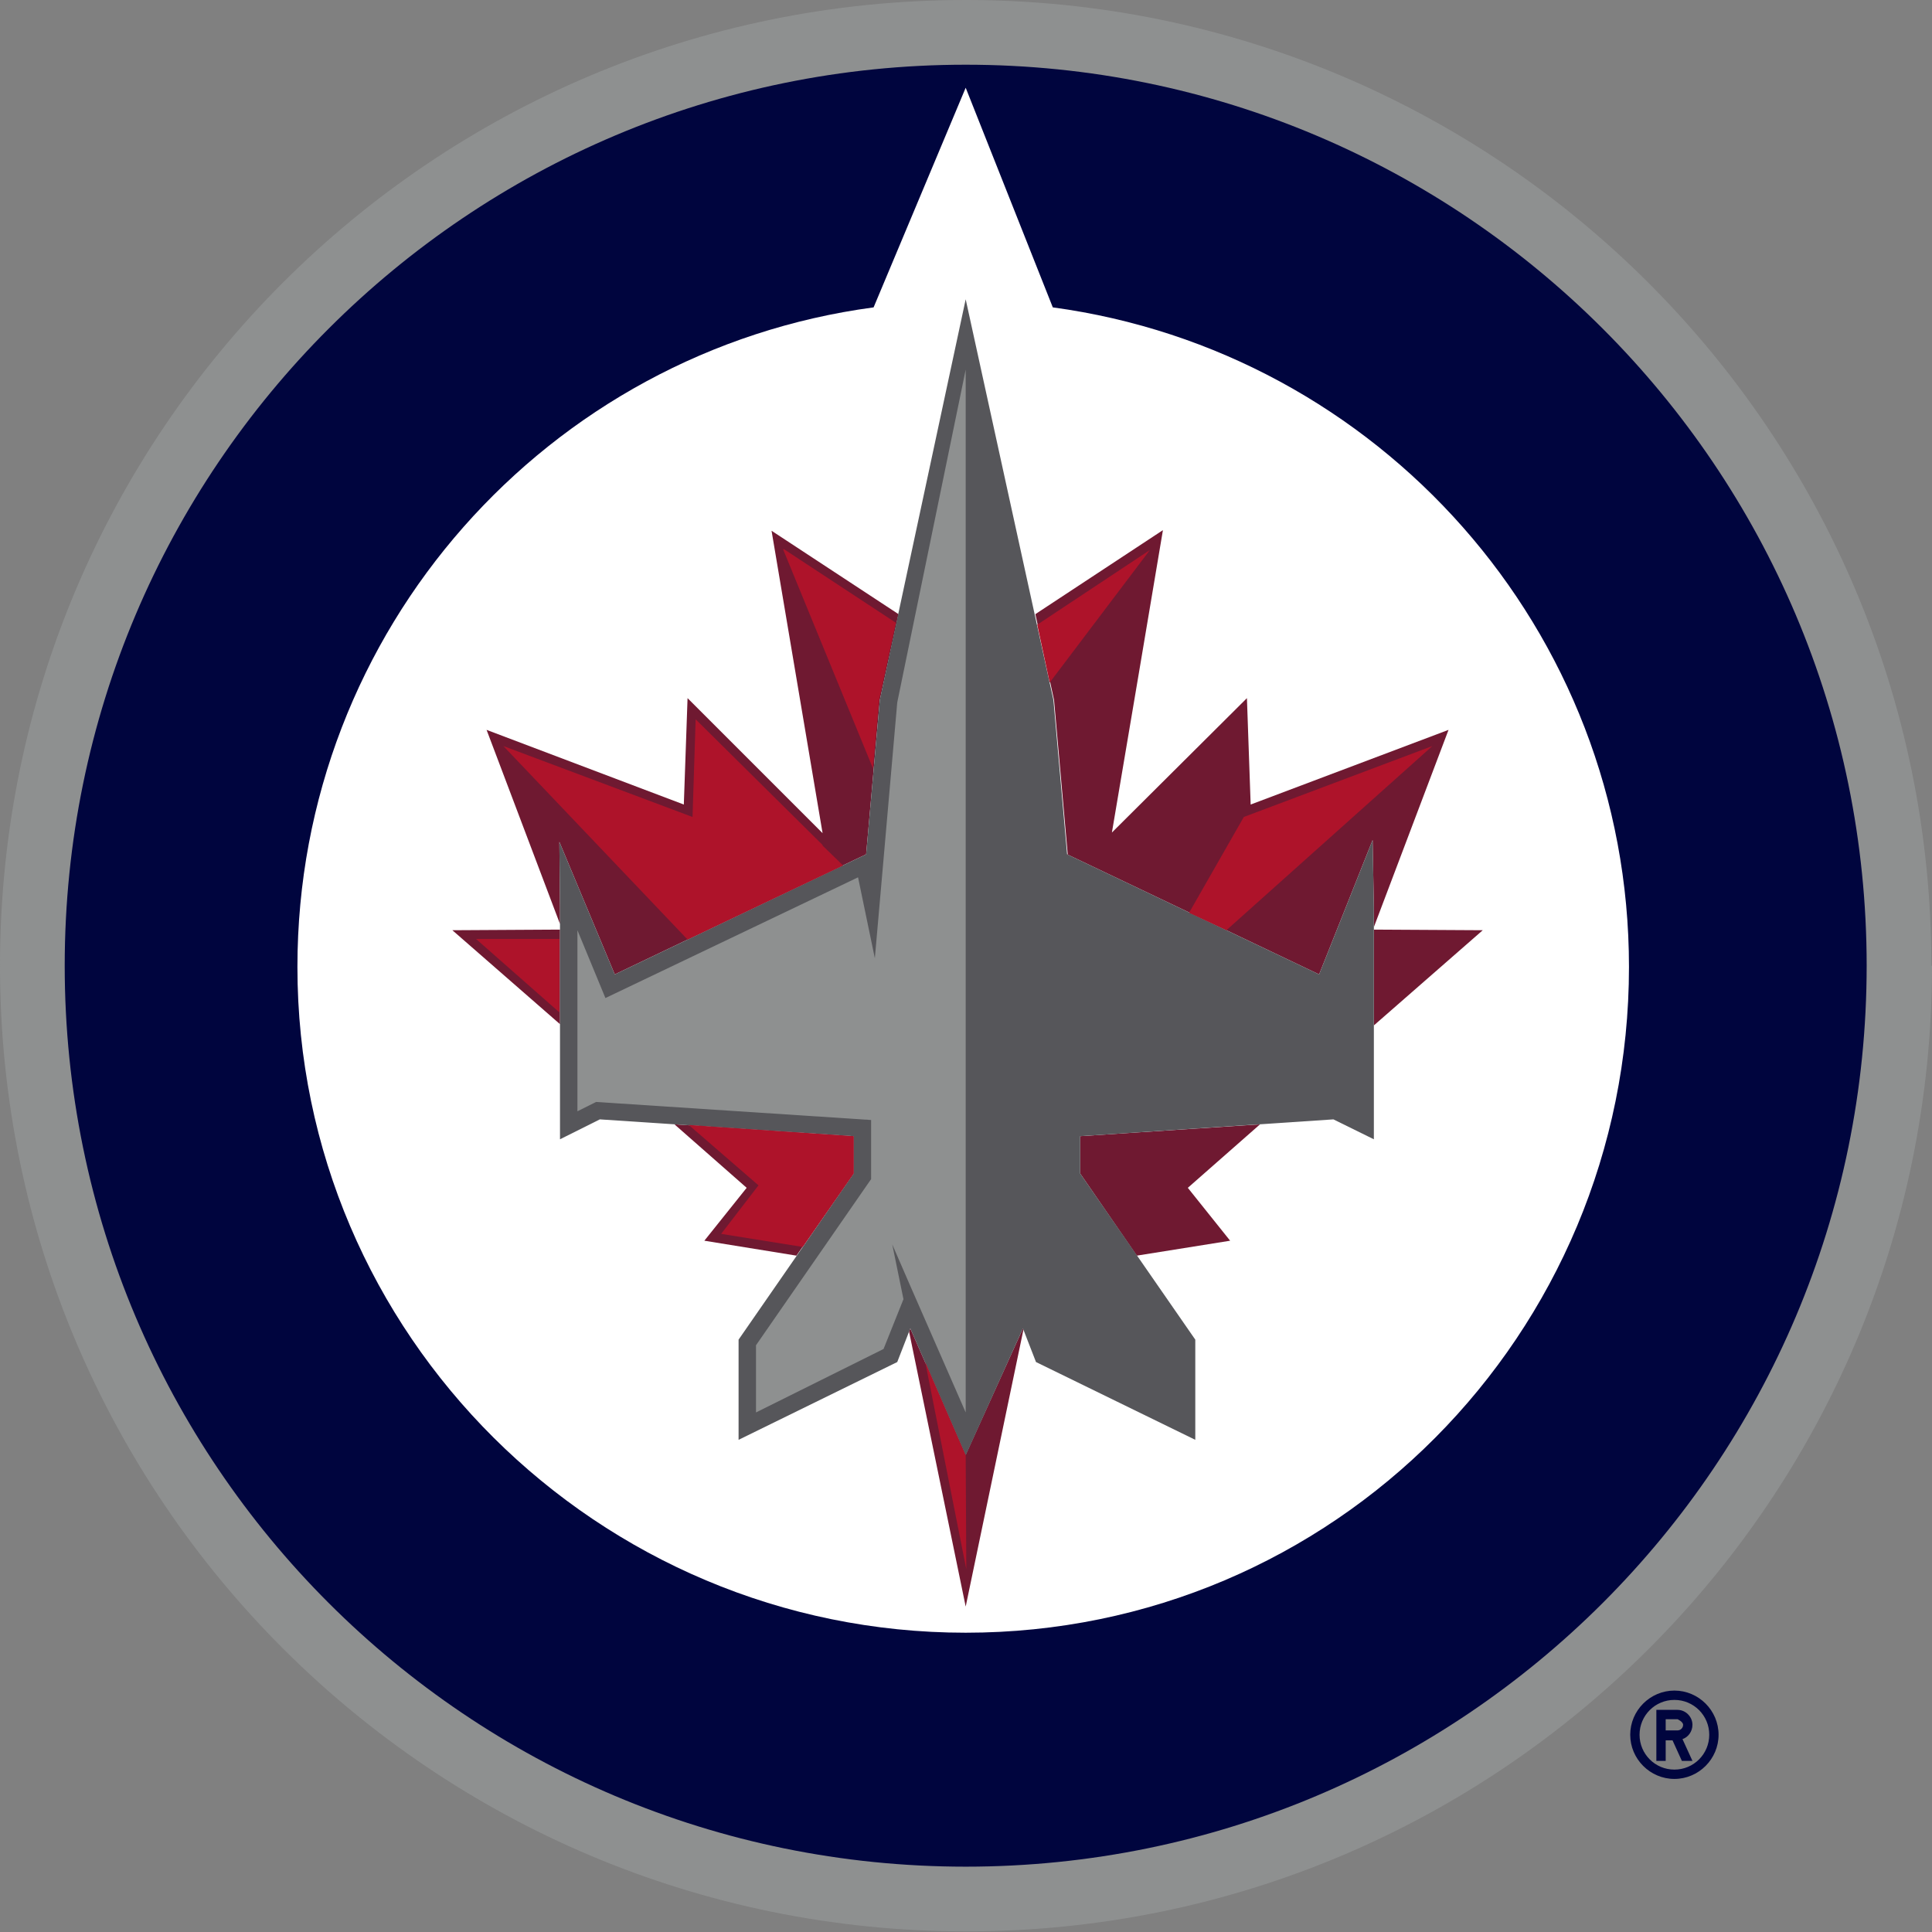 <?xml version="1.0" encoding="UTF-8"?><svg id="Layer_2" xmlns="http://www.w3.org/2000/svg" viewBox="0 0 31.05 31.05"><rect x="0" y="0" width="31.05" height="31.05" fill="#808080" stroke="none"/><defs><style>.cls-1{fill:#fff;}.cls-2{fill:#56565a;}.cls-3{fill:#00053e;}.cls-4{fill:#8e9090;}.cls-5{fill:#6f1931;}.cls-6{fill:#ae132a;}</style></defs><g id="Layer_1-2"><g><g><path class="cls-4" d="M31.05,15.52c0,8.57-6.95,15.52-15.52,15.52S0,24.1,0,15.52,6.95,0,15.52,0s15.52,6.95,15.52,15.52"/><path class="cls-3" d="M30,15.52c0,8-6.48,14.48-14.48,14.48S1.04,23.52,1.04,15.52,7.53,1.04,15.52,1.04s14.48,6.48,14.48,14.48"/><path class="cls-1" d="M16.92,4.94l-1.4-3.53-1.48,3.53c-5.23,.7-9.26,5.18-9.26,10.6,0,5.91,4.83,10.7,10.74,10.7s10.66-4.79,10.66-10.7c0-5.42-4.03-9.89-9.26-10.6"/><polygon class="cls-5" points="8.99 13.53 9.88 15.66 13.92 13.73 14.14 11.25 14.44 9.87 12.4 8.53 13.22 13.39 11.05 11.22 10.99 12.93 7.82 11.73 9 14.85 9 14.58 8.99 13.53"/><polygon class="cls-5" points="13.72 18.26 10.84 18.07 12 19.09 11.32 19.94 12.8 20.18 13.72 18.86 13.72 18.26"/><polygon class="cls-5" points="15.52 23.38 14.63 21.35 14.61 21.4 15.52 25.82 16.45 21.36 16.44 21.35 15.52 23.38"/><polygon class="cls-5" points="17.36 18.86 18.27 20.18 19.77 19.94 19.09 19.09 20.25 18.07 17.36 18.26 17.36 18.86"/><path class="cls-5" d="M17.15,13.73l4.05,1.93,.86-2.16,.02,1.08v.32l1.2-3.17-3.18,1.2-.06-1.71-2.17,2.16c.06-.34,.82-4.86,.82-4.86l-2.05,1.35,.3,1.38,.22,2.48Z"/><polygon class="cls-5" points="23.83 14.95 22.08 14.94 22.08 16.48 23.83 14.95"/><polygon class="cls-5" points="7.27 14.95 9 16.46 9 14.94 7.27 14.95"/><polygon class="cls-2" points="22.06 13.5 21.2 15.66 17.15 13.73 16.93 11.25 15.52 4.81 14.14 11.25 13.92 13.73 9.88 15.66 8.99 13.53 9 14.58 9 18.31 9.64 17.99 13.72 18.26 13.72 18.86 11.87 21.53 11.87 23.14 14.42 21.89 14.63 21.35 15.52 23.39 16.44 21.35 16.65 21.89 19.21 23.14 19.21 21.53 17.36 18.86 17.36 18.26 21.43 17.99 22.08 18.31 22.08 14.58 22.06 13.5"/><polygon class="cls-4" points="14.42 11.29 14.19 13.92 14.19 13.92 14.06 15.4 13.79 14.1 9.73 16.04 9.28 14.95 9.28 17.86 9.58 17.71 14 18 14 18.95 12.15 21.62 12.15 22.7 14.2 21.68 14.52 20.88 14.34 20 14.64 20.69 15.52 22.7 15.52 5.94 14.42 11.29"/><path class="cls-6" d="M13.71,18.26l-2.64-.18,1.12,.97s-.6,.78-.6,.78l1.31,.21,.82-1.18v-.6Z"/><path class="cls-6" d="M14.4,10.01l-1.81-1.19s0,0,0,.02l1.44,3.51,.1-1.11,.27-1.24Z"/><polygon class="cls-6" points="13.22 13.59 13.22 13.58 11.18 11.56 11.13 13.13 8.09 11.99 11.05 15.1 13.55 13.91 13.22 13.59"/><polygon class="cls-6" points="14.87 21.89 15.53 25.22 15.52 23.39 14.87 21.89"/><polygon class="cls-6" points="7.65 15.09 8.99 16.27 8.99 15.09 7.65 15.09"/><polygon class="cls-6" points="18.48 8.84 16.67 10.04 16.87 10.97 18.48 8.84"/><polygon class="cls-6" points="23.02 11.99 19.99 13.13 19.11 14.67 19.71 14.95 23.02 11.99"/></g><path class="cls-3" d="M26.91,27.17c-.39,0-.71,.32-.71,.71s.32,.71,.71,.71,.71-.32,.71-.71-.32-.71-.71-.71Zm0,1.27c-.31,0-.56-.25-.56-.56s.25-.56,.56-.56,.56,.25,.56,.56-.25,.56-.56,.56Z"/><path class="cls-3" d="M27.2,27.72c0-.13-.11-.24-.24-.24h-.34v.82h.15v-.33h.11l.15,.33h.17l-.16-.35c.09-.03,.16-.12,.16-.23Zm-.24,.09h-.19v-.18h.19s.09,.04,.09,.09-.04,.09-.09,.09Z"/></g></g></svg>